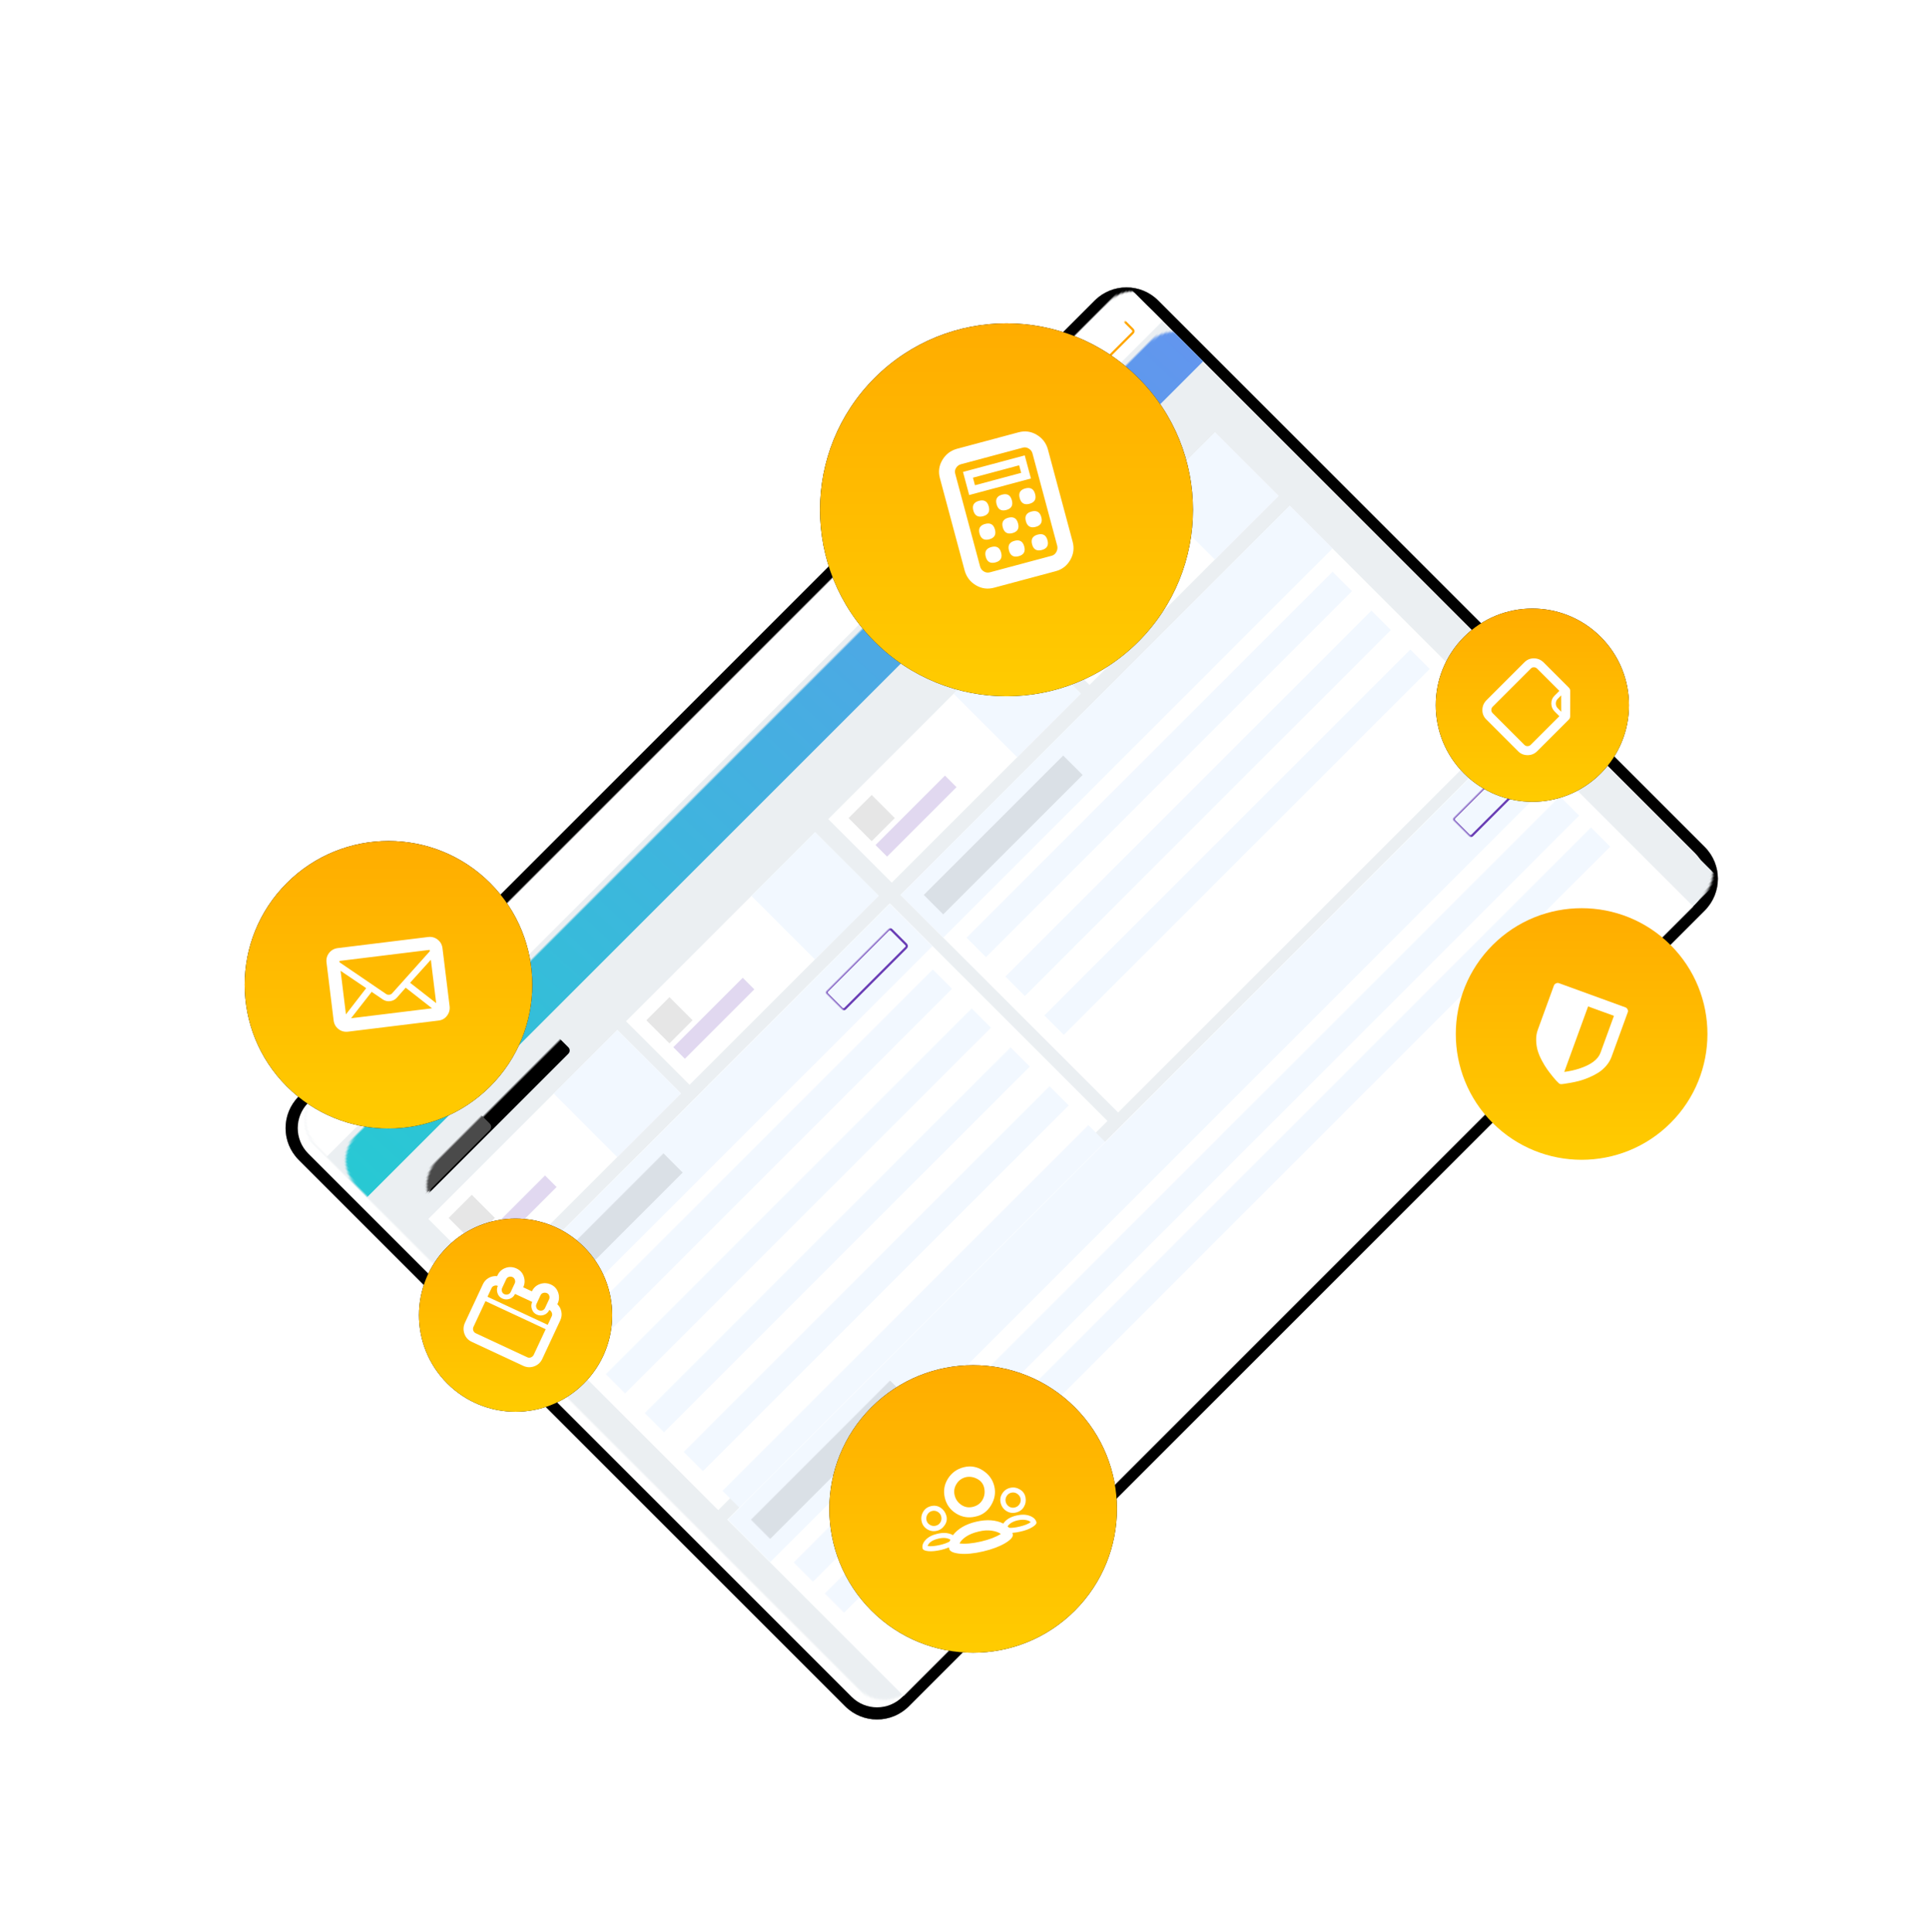 <?xml version="1.0" encoding="UTF-8"?>
<svg width="859px" height="860px" viewBox="0 0 859 860" version="1.1" xmlns="http://www.w3.org/2000/svg" xmlns:xlink="http://www.w3.org/1999/xlink">
    <title>functionnalities-galleries-illustration</title>
    <defs>
        <linearGradient x1="11.584%" y1="84.655%" x2="100%" y2="0%" id="linearGradient-1">
            <stop stop-color="#FFFFFF" stop-opacity="0" offset="0%"></stop>
            <stop stop-color="#FFFFFF" offset="100%"></stop>
        </linearGradient>
        <linearGradient x1="80.349%" y1="82.851%" x2="11.584%" y2="0%" id="linearGradient-2">
            <stop stop-color="#FFFFFF" stop-opacity="0" offset="0%"></stop>
            <stop stop-color="#FFFFFF" offset="100%"></stop>
        </linearGradient>
        <linearGradient x1="14.855%" y1="0%" x2="91.317%" y2="108.358%" id="linearGradient-3">
            <stop stop-color="#FFFFFF" stop-opacity="0" offset="0%"></stop>
            <stop stop-color="#FFFFFF" offset="100%"></stop>
        </linearGradient>
        <path d="M20.006,0.008 L521,0 C532.046,-0.001 541,8.954 541,19.999 C541,20 541,20 541,20 L540.994,363.991 C540.993,375.037 532.039,383.991 520.994,383.992 L20,384 C8.954,384.001 -0,375.046 -0,364.001 C-0,364 -0,364 0,364 L0.006,20.009 C0.007,8.963 8.961,0.009 20.006,0.008 Z" id="path-4"></path>
        <filter x="-8.9%" y="-12.5%" width="117.7%" height="125.0%" filterUnits="objectBoundingBox" id="filter-5">
            <feOffset dx="0" dy="0" in="SourceAlpha" result="shadowOffsetOuter1"></feOffset>
            <feGaussianBlur stdDeviation="16" in="shadowOffsetOuter1" result="shadowBlurOuter1"></feGaussianBlur>
            <feColorMatrix values="0 0 0 0 0   0 0 0 0 0   0 0 0 0 0  0 0 0 0.1 0" type="matrix" in="shadowBlurOuter1"></feColorMatrix>
        </filter>
        <filter x="-8.1%" y="-11.5%" width="116.3%" height="122.9%" filterUnits="objectBoundingBox" id="filter-6">
            <feGaussianBlur stdDeviation="12" in="SourceAlpha" result="shadowBlurInner1"></feGaussianBlur>
            <feOffset dx="0" dy="0" in="shadowBlurInner1" result="shadowOffsetInner1"></feOffset>
            <feComposite in="shadowOffsetInner1" in2="SourceAlpha" operator="arithmetic" k2="-1" k3="1" result="shadowInnerInner1"></feComposite>
            <feColorMatrix values="0 0 0 0 0.765   0 0 0 0 0.835   0 0 0 0 0.878  0 0 0 0.4 0" type="matrix" in="shadowInnerInner1"></feColorMatrix>
        </filter>
        <path d="M21.006,5.008 L520,5 C528.837,5 536,12.163 536,20.999 C536,21 536,21 536,21 L535.994,362.992 C535.993,371.828 528.83,378.991 519.994,378.992 L21,379 C12.163,379 5,371.837 5,363.001 C5,363 5,363 5,363 L5.006,21.008 C5.007,12.172 12.17,5.009 21.006,5.008 Z" id="path-7"></path>
        <linearGradient x1="100%" y1="49.861%" x2="0%" y2="50.063%" id="linearGradient-9">
            <stop stop-color="#6296EE" offset="0%"></stop>
            <stop stop-color="#27C9D3" offset="100%"></stop>
        </linearGradient>
        <rect id="path-10" x="0" y="0" width="245" height="137"></rect>
        <rect id="path-12" x="0" y="0" width="497" height="137"></rect>
        <linearGradient x1="0%" y1="100%" x2="100%" y2="0%" id="linearGradient-14">
            <stop stop-color="#FFD200" offset="0%"></stop>
            <stop stop-color="#FFA600" offset="100%"></stop>
        </linearGradient>
        <circle id="path-15" cx="148" cy="64" r="64"></circle>
        <filter x="-37.5%" y="-37.5%" width="175.0%" height="175.0%" filterUnits="objectBoundingBox" id="filter-16">
            <feOffset dx="0" dy="0" in="SourceAlpha" result="shadowOffsetOuter1"></feOffset>
            <feGaussianBlur stdDeviation="16" in="shadowOffsetOuter1" result="shadowBlurOuter1"></feGaussianBlur>
            <feColorMatrix values="0 0 0 0 0   0 0 0 0 0   0 0 0 0 0  0 0 0 0.15 0" type="matrix" in="shadowBlurOuter1"></feColorMatrix>
        </filter>
        <circle id="path-17" cx="83" cy="83" r="83"></circle>
        <filter x="-28.9%" y="-28.9%" width="157.8%" height="157.8%" filterUnits="objectBoundingBox" id="filter-18">
            <feOffset dx="0" dy="0" in="SourceAlpha" result="shadowOffsetOuter1"></feOffset>
            <feGaussianBlur stdDeviation="16" in="shadowOffsetOuter1" result="shadowBlurOuter1"></feGaussianBlur>
            <feColorMatrix values="0 0 0 0 0   0 0 0 0 0   0 0 0 0 0  0 0 0 0.2 0" type="matrix" in="shadowBlurOuter1"></feColorMatrix>
        </filter>
        <circle id="path-19" cx="167" cy="413" r="64"></circle>
        <filter x="-37.5%" y="-37.5%" width="175.0%" height="175.0%" filterUnits="objectBoundingBox" id="filter-20">
            <feOffset dx="0" dy="0" in="SourceAlpha" result="shadowOffsetOuter1"></feOffset>
            <feGaussianBlur stdDeviation="16" in="shadowOffsetOuter1" result="shadowBlurOuter1"></feGaussianBlur>
            <feColorMatrix values="0 0 0 0 0   0 0 0 0 0   0 0 0 0 0  0 0 0 0.2 0" type="matrix" in="shadowBlurOuter1"></feColorMatrix>
        </filter>
        <circle id="path-21" cx="84" cy="208" r="43"></circle>
        <filter x="-55.8%" y="-55.8%" width="211.6%" height="211.6%" filterUnits="objectBoundingBox" id="filter-22">
            <feOffset dx="0" dy="0" in="SourceAlpha" result="shadowOffsetOuter1"></feOffset>
            <feGaussianBlur stdDeviation="16" in="shadowOffsetOuter1" result="shadowBlurOuter1"></feGaussianBlur>
            <feColorMatrix values="0 0 0 0 0   0 0 0 0 0   0 0 0 0 0  0 0 0 0.1 0" type="matrix" in="shadowBlurOuter1"></feColorMatrix>
        </filter>
        <circle id="path-23" cx="43" cy="43" r="43"></circle>
        <filter x="-55.8%" y="-55.8%" width="211.6%" height="211.6%" filterUnits="objectBoundingBox" id="filter-25">
            <feOffset dx="0" dy="0" in="SourceAlpha" result="shadowOffsetOuter1"></feOffset>
            <feGaussianBlur stdDeviation="16" in="shadowOffsetOuter1" result="shadowBlurOuter1"></feGaussianBlur>
            <feColorMatrix values="0 0 0 0 0   0 0 0 0 0   0 0 0 0 0  0 0 0 0.1 0" type="matrix" in="shadowBlurOuter1"></feColorMatrix>
        </filter>
    </defs>
    <g id="Design" stroke="none" stroke-width="1" fill="none" fill-rule="evenodd">
        <g id="Galleries-Features" transform="translate(-598, -62)">
            <g id="functionnalities-galleries-illustration" transform="translate(1038.193, 503.9) rotate(-45) translate(-1038.193, -503.9) translate(703.693, 248.4)">
                <circle id="Oval" fill="url(#linearGradient-1)" cx="64" cy="272" r="64"></circle>
                <circle id="Oval" fill="url(#linearGradient-2)" cx="600.5" cy="267.5" r="68.5"></circle>
                <circle id="Oval" fill="url(#linearGradient-3)" cx="321.5" cy="69.5" r="35.5"></circle>
                <g id="Group-13" transform="translate(64.619, 70.886)">
                    <g id="Rectangle">
                        <use fill="black" fill-opacity="1" filter="url(#filter-5)" xlink:href="#path-4"></use>
                        <use fill="#FFFFFF" fill-rule="evenodd" xlink:href="#path-4"></use>
                        <use fill="black" fill-opacity="1" filter="url(#filter-6)" xlink:href="#path-4"></use>
                    </g>
                    <mask id="mask-8" fill="white">
                        <use xlink:href="#path-7"></use>
                    </mask>
                    <use id="Rectangle-Copy-6" fill="#FFFFFF" xlink:href="#path-7"></use>
                    <rect id="Rectangle-Copy-33" fill="#EBEFF2" mask="url(#mask-8)" x="4.646" y="0.025" width="531" height="379"></rect>
                    <rect id="Rectangle" fill="url(#linearGradient-9)" mask="url(#mask-8)" x="5" y="25.265" width="531" height="28"></rect>
                    <rect id="Rectangle" fill="#000000" mask="url(#mask-8)" x="23.303" y="59.428" width="97" height="12" rx="2"></rect>
                    <rect id="Rectangle-Copy-30" fill="#4A4A4A" mask="url(#mask-8)" x="22.554" y="58.721" width="49" height="12" rx="2"></rect>
                    <rect id="Rectangle-Copy-29" fill="#FFFFFF" mask="url(#mask-8)" x="5" y="-0.191" width="531" height="28"></rect>
                    <rect id="Rectangle" stroke="#FFA600" mask="url(#mask-8)" x="483.845" y="11.138" width="40" height="11" rx="1"></rect>
                    <rect id="Rectangle-Copy-35" stroke="#693DB5" mask="url(#mask-8)" x="437.883" y="10.43" width="40" height="11" rx="1"></rect>
                    <rect id="Rectangle-Copy-36" stroke="#BABABA" mask="url(#mask-8)" x="374.583" y="10.784" width="57" height="11" rx="1"></rect>
                    <g id="Group-14" mask="url(#mask-8)">
                        <g transform="translate(22.202, 79.369)">
                            <rect id="Rectangle" fill="#FFFFFF" x="0" y="0" width="119" height="40"></rect>
                            <rect id="Rectangle-Copy-31" fill="#F2F8FF" x="78.929" y="0" width="40.071" height="40"></rect>
                            <rect id="Rectangle" fill-opacity="0.1" fill="#000000" x="6.699" y="6.081" width="14.571" height="14.545"></rect>
                            <rect id="Rectangle-Copy-34" fill-opacity="0.2" fill="#693DB5" x="6.699" y="23.05" width="43.714" height="7.273"></rect>
                        </g>
                    </g>
                    <g id="Group-14-Copy-4" mask="url(#mask-8)">
                        <g transform="translate(146.653, 79.369)">
                            <rect id="Rectangle" fill="#FFFFFF" x="0" y="0" width="119" height="40"></rect>
                            <rect id="Rectangle-Copy-31" fill="#F2F8FF" x="78.929" y="0" width="40.071" height="40"></rect>
                            <rect id="Rectangle" fill-opacity="0.1" fill="#000000" x="6.699" y="6.081" width="14.571" height="14.545"></rect>
                            <rect id="Rectangle-Copy-34" fill-opacity="0.2" fill="#693DB5" x="6.699" y="23.05" width="43.714" height="7.273"></rect>
                        </g>
                    </g>
                    <g id="Group-14-Copy-5" mask="url(#mask-8)">
                        <g transform="translate(273.933, 79.369)">
                            <rect id="Rectangle" fill="#FFFFFF" x="0" y="0" width="119" height="40"></rect>
                            <rect id="Rectangle-Copy-31" fill="#F2F8FF" x="78.929" y="0" width="40.071" height="40"></rect>
                            <rect id="Rectangle" fill-opacity="0.1" fill="#000000" x="6.699" y="6.081" width="14.571" height="14.545"></rect>
                            <rect id="Rectangle-Copy-34" fill-opacity="0.2" fill="#693DB5" x="6.699" y="23.05" width="43.714" height="7.273"></rect>
                        </g>
                    </g>
                    <g id="Group-14-Copy-6" mask="url(#mask-8)">
                        <g transform="translate(398.383, 79.369)">
                            <rect id="Rectangle" fill="#FFFFFF" x="0" y="0" width="119" height="40"></rect>
                            <rect id="Rectangle-Copy-31" fill="#F2F8FF" x="78.929" y="0" width="40.071" height="40"></rect>
                            <rect id="Rectangle" fill-opacity="0.1" fill="#000000" x="6.699" y="6.081" width="14.571" height="14.545"></rect>
                            <rect id="Rectangle-Copy-34" fill-opacity="0.2" fill="#693DB5" x="6.699" y="23.05" width="43.714" height="7.273"></rect>
                        </g>
                    </g>
                    <g id="Group-16" mask="url(#mask-8)">
                        <g transform="translate(21.781, 125.268)">
                            <mask id="mask-11" fill="white">
                                <use xlink:href="#path-10"></use>
                            </mask>
                            <use id="Rectangle" stroke="none" fill="#FFFFFF" fill-rule="evenodd" xlink:href="#path-10"></use>
                            <rect id="Rectangle-Copy-32" stroke="none" fill="#F2F8FF" fill-rule="evenodd" mask="url(#mask-11)" x="0" y="0" width="245" height="26.911"></rect>
                            <rect id="Rectangle" stroke="none" fill-opacity="0.1" fill="#000000" fill-rule="evenodd" mask="url(#mask-11)" x="7.313" y="7.339" width="87.761" height="12.232"></rect>
                            <rect id="Rectangle-Copy-35" stroke="#693DB5" stroke-width="1" fill="none" mask="url(#mask-11)" x="196.744" y="7.839" width="40.443" height="11.232" rx="1"></rect>
                            <rect id="Rectangle" stroke="none" fill="#F2F8FF" fill-rule="evenodd" mask="url(#mask-11)" x="7.313" y="34.25" width="230.373" height="12.232"></rect>
                            <rect id="Rectangle-Copy-37" stroke="none" fill="#F2F8FF" fill-rule="evenodd" mask="url(#mask-11)" x="7.313" y="58.734" width="230.373" height="12.232"></rect>
                            <rect id="Rectangle-Copy-38" stroke="none" fill="#F2F8FF" fill-rule="evenodd" mask="url(#mask-11)" x="7.313" y="83.199" width="230.373" height="12.232"></rect>
                            <rect id="Rectangle-Copy-39" stroke="none" fill="#F2F8FF" fill-rule="evenodd" mask="url(#mask-11)" x="7.313" y="107.663" width="230.373" height="12.232"></rect>
                            <rect id="Rectangle-Copy-40" stroke="none" fill="#F2F8FF" fill-rule="evenodd" mask="url(#mask-11)" x="7.313" y="132.127" width="230.373" height="12.232"></rect>
                        </g>
                    </g>
                    <g id="Group-16-Copy-2" mask="url(#mask-8)">
                        <g transform="translate(21.646, 268.103)">
                            <mask id="mask-13" fill="white">
                                <use xlink:href="#path-12"></use>
                            </mask>
                            <use id="Rectangle" stroke="none" fill="#FFFFFF" fill-rule="evenodd" xlink:href="#path-12"></use>
                            <rect id="Rectangle-Copy-32" stroke="none" fill="#F2F8FF" fill-rule="evenodd" mask="url(#mask-13)" x="0" y="0" width="497" height="26.911"></rect>
                            <rect id="Rectangle" stroke="none" fill-opacity="0.1" fill="#000000" fill-rule="evenodd" mask="url(#mask-13)" x="7.309" y="7.339" width="87.706" height="12.232"></rect>
                            <rect id="Rectangle-Copy-35" stroke="#693DB5" stroke-width="1" fill="none" mask="url(#mask-13)" x="448.775" y="7.839" width="40.417" height="11.232" rx="1"></rect>
                            <rect id="Rectangle" stroke="none" fill="#F2F8FF" fill-rule="evenodd" mask="url(#mask-13)" x="7.309" y="34.25" width="482.382" height="12.232"></rect>
                            <rect id="Rectangle-Copy-41" stroke="none" fill="#F2F8FF" fill-rule="evenodd" mask="url(#mask-13)" x="7.309" y="53.821" width="482.382" height="12.232"></rect>
                        </g>
                    </g>
                    <g id="Group-16-Copy" mask="url(#mask-8)">
                        <g transform="translate(272.804, 125.975)">
                            <rect id="Rectangle" fill="#FFFFFF" x="0" y="0" width="245" height="137"></rect>
                            <rect id="Rectangle-Copy-32" fill="#F2F8FF" x="0" y="0" width="245" height="26.911"></rect>
                            <rect id="Rectangle" fill-opacity="0.1" fill="#000000" x="7.313" y="7.339" width="87.761" height="12.232"></rect>
                            <rect id="Rectangle" fill="#F2F8FF" x="7.313" y="34.25" width="230.373" height="12.232"></rect>
                            <rect id="Rectangle-Copy-37" fill="#F2F8FF" x="7.313" y="58.734" width="230.373" height="12.232"></rect>
                            <rect id="Rectangle-Copy-38" fill="#F2F8FF" x="7.313" y="83.199" width="230.373" height="12.232"></rect>
                        </g>
                    </g>
                </g>
                <g id="Oval">
                    <use fill="black" fill-opacity="1" filter="url(#filter-16)" xlink:href="#path-15"></use>
                    <use fill="url(#linearGradient-14)" fill-rule="evenodd" xlink:href="#path-15"></use>
                </g>
                <path d="M168.235,45 C169.861,45 171.228,45.554 172.337,46.663 C173.446,47.772 174,49.139 174,50.765 L174,76.71 C174,78.299 173.446,79.667 172.337,80.812 C171.228,81.958 169.861,82.512 168.235,82.475 L127.765,82.475 C126.139,82.475 124.772,81.921 123.663,80.812 C122.554,79.704 122,78.336 122,76.71 L122,50.765 C122,49.139 122.554,47.772 123.663,46.663 C124.772,45.554 126.139,45 127.765,45 L168.235,45 Z M144.896,70.168 L140.35,66.177 L129.817,76.71 L166.128,76.71 L155.595,66.177 L151.104,70.168 C150.217,70.908 149.183,71.277 148,71.277 C146.817,71.277 145.783,70.908 144.896,70.168 Z M127.765,74.714 L138.132,64.237 L127.765,55.2 L127.765,74.714 Z M157.812,64.237 L168.235,74.659 L168.235,55.2 L157.812,64.237 Z M168.235,50.765 L127.765,50.765 L127.765,51.375 L146.725,68.006 C147.058,68.265 147.483,68.394 148,68.394 C148.517,68.394 148.924,68.265 149.22,68.006 L168.235,51.375 L168.235,50.765 Z" id="Fill-1" fill="#FFFFFF" transform="translate(148, 63.739) rotate(38) translate(-148, -63.739) "></path>
                <circle id="Oval" fill="url(#linearGradient-14)" cx="508" cy="455" r="56"></circle>
                <path d="M516.713,456.762 L516.713,439.287 L504.476,439.287 L504.476,470.322 C506.662,469.179 508.604,467.939 510.301,466.601 C514.576,463.24 516.713,459.96 516.713,456.762 Z M521.951,435.762 L521.951,456.762 C521.951,458.329 521.657,459.879 521.07,461.413 C520.482,462.946 519.716,464.317 518.769,465.524 C517.823,466.732 516.746,467.89 515.538,469 C514.331,470.11 513.189,471.04 512.112,471.79 C511.035,472.541 509.925,473.242 508.783,473.895 C507.641,474.548 506.825,475.005 506.336,475.266 C505.846,475.527 505.479,475.715 505.234,475.829 C504.989,475.943 504.737,476 504.476,476 C504.214,476 503.986,475.935 503.79,475.804 L502.615,475.266 C502.126,475.037 501.31,474.58 500.168,473.895 C499.026,473.21 497.932,472.508 496.888,471.79 C495.844,471.072 494.685,470.142 493.413,469 C492.14,467.858 491.063,466.699 490.182,465.524 C489.301,464.35 488.55,462.979 487.93,461.413 C487.31,459.846 487,458.296 487,456.762 L487,435.762 C487,435.305 487.179,434.898 487.538,434.539 C487.897,434.179 488.305,434 488.762,434 L520.238,434 C520.695,434 521.102,434.179 521.462,434.539 C521.821,434.898 521.984,435.305 521.951,435.762 Z" id="Fill-1" fill="#FFFFFF" transform="translate(504.478, 455) rotate(65) translate(-504.478, -455) "></path>
                <g id="Oval-2" transform="translate(409, 26)">
                    <g id="Oval">
                        <use fill="black" fill-opacity="1" filter="url(#filter-18)" xlink:href="#path-17"></use>
                        <use fill="url(#linearGradient-14)" fill-rule="evenodd" xlink:href="#path-17"></use>
                    </g>
                    <path d="M97.096,115 L68.644,115 C65.687,115 63.185,113.954 61.139,111.861 C59.092,109.769 58.046,107.245 58,104.288 L58,61.644 C58,58.687 59.046,56.185 61.139,54.139 C63.231,52.092 65.733,51.046 68.644,51 L97.096,51 C100.053,51 102.554,52.046 104.601,54.139 C106.648,56.231 107.694,58.733 107.74,61.644 L107.74,104.288 C107.74,107.245 106.694,109.769 104.601,111.861 C102.509,113.954 100.007,115 97.096,115 Z M68.644,58.096 C67.689,58.096 66.847,58.437 66.119,59.119 C65.392,59.802 65.05,60.643 65.096,61.644 L65.096,104.288 C65.096,105.243 65.437,106.085 66.119,106.812 C66.802,107.54 67.643,107.904 68.644,107.904 L97.096,107.904 C98.051,107.904 98.87,107.54 99.552,106.812 C100.235,106.085 100.598,105.243 100.644,104.288 L100.644,61.644 C100.644,60.689 100.28,59.847 99.552,59.119 C98.824,58.392 98.006,58.05 97.096,58.096 L68.644,58.096 Z M68.644,79.384 C68.644,77.064 69.827,75.904 72.192,75.904 C74.557,75.904 75.74,77.087 75.74,79.452 C75.74,81.817 74.557,83 72.192,83 C69.827,83 68.644,81.795 68.644,79.384 Z M79.356,79.384 C79.356,77.064 80.527,75.904 82.87,75.904 C85.213,75.904 86.384,77.087 86.384,79.452 C86.384,81.817 85.213,83 82.87,83 C80.527,83 79.356,81.795 79.356,79.384 Z M90,79.384 C90,77.064 91.183,75.904 93.548,75.904 C95.913,75.904 97.096,77.087 97.096,79.452 C97.096,81.817 95.913,83 93.548,83 C91.183,83 90,81.795 90,79.384 Z M68.644,90.028 C68.644,87.708 69.827,86.548 72.192,86.548 C74.557,86.548 75.74,87.731 75.74,90.096 C75.74,92.461 74.557,93.644 72.192,93.644 C69.827,93.644 68.644,92.438 68.644,90.028 Z M79.356,90.028 C79.356,87.708 80.527,86.548 82.87,86.548 C85.213,86.548 86.384,87.731 86.384,90.096 C86.384,92.461 85.213,93.644 82.87,93.644 C80.527,93.644 79.356,92.438 79.356,90.028 Z M90,90.028 C90,87.708 91.183,86.548 93.548,86.548 C95.913,86.548 97.096,87.731 97.096,90.096 C97.096,92.461 95.913,93.644 93.548,93.644 C91.183,93.644 90,92.438 90,90.028 Z M68.644,100.74 C68.644,98.375 69.827,97.192 72.192,97.192 C74.557,97.192 75.74,98.375 75.74,100.74 C75.74,103.105 74.557,104.288 72.192,104.288 C69.827,104.288 68.644,103.105 68.644,100.74 Z M79.356,100.74 C79.356,98.375 80.527,97.192 82.87,97.192 C85.213,97.192 86.384,98.375 86.384,100.74 C86.384,103.105 85.213,104.288 82.87,104.288 C80.527,104.288 79.356,103.105 79.356,100.74 Z M90,100.74 C90,98.375 91.183,97.192 93.548,97.192 C95.913,97.192 97.096,98.375 97.096,100.74 C97.096,103.105 95.913,104.288 93.548,104.288 C91.183,104.288 90,103.105 90,100.74 Z M72.26,68.74 L93.548,68.74 L93.548,65.26 L72.26,65.26 L72.26,68.74 Z M97.096,61.644 L97.096,72.288 L68.644,72.288 L68.644,61.644 L97.096,61.644 Z" id="Fill-1" fill="#FFFFFF" transform="translate(82.87, 83) rotate(30) translate(-82.87, -83) "></path>
                </g>
                <g id="Oval">
                    <use fill="black" fill-opacity="1" filter="url(#filter-20)" xlink:href="#path-19"></use>
                    <use fill="url(#linearGradient-14)" fill-rule="evenodd" xlink:href="#path-19"></use>
                </g>
                <path d="M167,416.573 C163.875,416.573 161.213,415.473 159.013,413.274 C156.814,411.075 155.714,408.413 155.714,405.288 C155.714,402.162 156.814,399.515 159.013,397.344 C161.213,395.174 163.875,394.06 167,394.002 C170.125,393.944 172.787,395.058 174.987,397.344 C177.186,399.63 178.3,402.278 178.329,405.288 C178.358,408.297 177.244,410.959 174.987,413.274 C172.73,415.589 170.067,416.689 167,416.573 Z M167,398.516 C165.119,398.516 163.513,399.182 162.182,400.513 C160.851,401.844 160.2,403.436 160.229,405.288 C160.258,407.14 160.909,408.746 162.182,410.106 C163.455,411.466 165.061,412.131 167,412.102 C168.939,412.073 170.53,411.408 171.775,410.106 C173.019,408.803 173.684,407.197 173.771,405.288 C173.858,403.378 173.193,401.786 171.775,400.513 C170.357,399.24 168.765,398.574 167,398.516 Z M185.057,418.874 C183.465,418.874 182.134,418.324 181.063,417.224 C179.993,416.125 179.443,414.793 179.414,413.231 C179.385,411.668 179.935,410.337 181.063,409.237 C182.192,408.138 183.523,407.588 185.057,407.588 C186.59,407.588 187.936,408.138 189.093,409.237 C190.251,410.337 190.801,411.668 190.743,413.231 C190.685,414.793 190.135,416.125 189.093,417.224 C188.052,418.324 186.706,418.874 185.057,418.874 Z M185.057,409.802 C184.16,409.802 183.378,410.135 182.713,410.8 C182.047,411.466 181.715,412.261 181.715,413.187 C181.715,414.113 182.033,414.909 182.669,415.575 C183.306,416.24 184.102,416.573 185.057,416.573 C186.012,416.573 186.822,416.24 187.488,415.575 C188.153,414.909 188.486,414.128 188.486,413.231 C188.486,412.334 188.153,411.538 187.488,410.843 C186.822,410.149 186.012,409.802 185.057,409.802 Z M185.057,420.219 C187.372,420.219 189.267,420.711 190.743,421.695 C192.219,422.679 192.971,423.822 193,425.124 C193,425.761 192.233,426.339 190.699,426.86 C189.166,427.381 187.285,427.627 185.057,427.598 C183.841,427.598 182.655,427.511 181.497,427.338 L181.497,427.641 C181.497,427.786 181.512,427.887 181.541,427.945 C181.541,429.132 180.152,430.174 177.374,431.071 C174.596,431.968 171.138,432.431 167,432.46 C162.659,432.46 159.158,431.997 156.496,431.071 C153.834,430.145 152.503,429.103 152.503,427.945 C152.503,427.859 152.517,427.743 152.546,427.598 C152.575,427.453 152.575,427.352 152.546,427.294 C151.099,427.497 149.898,427.598 148.943,427.598 C146.57,427.598 144.661,427.352 143.214,426.86 C141.767,426.368 141.029,425.79 141,425.124 C141,423.822 141.723,422.679 143.17,421.695 C144.617,420.711 146.541,420.219 148.943,420.219 C151.779,420.219 153.964,420.943 155.498,422.389 C158.362,420.045 162.196,418.874 167,418.874 C171.804,418.874 175.638,420.045 178.502,422.389 C180.007,420.943 182.192,420.219 185.057,420.219 Z M148.943,425.341 C150.679,425.341 152.155,425.167 153.371,424.82 L153.935,424.082 C152.835,422.983 151.171,422.433 148.943,422.433 C146.107,422.433 144.27,423.142 143.431,424.56 C144.704,425.081 146.541,425.341 148.943,425.341 Z M167,427.945 C170.791,427.945 173.916,427.511 176.376,426.643 C175.652,425.775 174.466,425.008 172.816,424.343 C171.167,423.677 169.228,423.359 167,423.388 C164.656,423.388 162.659,423.706 161.01,424.343 C159.361,424.979 158.203,425.746 157.538,426.643 C159.968,427.511 163.122,427.945 167,427.945 Z M185.057,425.341 C187.488,425.341 189.311,425.066 190.526,424.516 C190.179,423.967 189.528,423.489 188.573,423.084 C187.618,422.679 186.446,422.462 185.057,422.433 C182.858,422.433 181.194,422.968 180.065,424.039 C180.21,424.212 180.398,424.473 180.629,424.82 C181.787,425.167 183.263,425.341 185.057,425.341 Z M148.943,418.874 C147.352,418.874 146.006,418.324 144.907,417.224 C143.807,416.125 143.272,414.793 143.301,413.231 C143.329,411.668 143.879,410.337 144.95,409.237 C146.021,408.138 147.352,407.588 148.943,407.588 C150.535,407.588 151.851,408.138 152.893,409.237 C153.935,410.337 154.499,411.668 154.586,413.231 C154.673,414.793 154.123,416.125 152.937,417.224 C151.75,418.324 150.419,418.874 148.943,418.874 Z M148.943,409.802 C147.988,409.802 147.178,410.149 146.512,410.843 C145.847,411.538 145.514,412.334 145.514,413.231 C145.514,414.128 145.847,414.909 146.512,415.575 C147.178,416.24 147.988,416.573 148.943,416.573 C149.898,416.573 150.694,416.24 151.331,415.575 C151.967,414.909 152.285,414.113 152.285,413.187 C152.285,412.261 151.953,411.466 151.287,410.8 C150.622,410.135 149.84,409.802 148.943,409.802 Z" id="Fill-1" fill="#FFFFFF" transform="translate(167, 413.23) rotate(32) translate(-167, -413.23) "></path>
                <g id="Oval">
                    <use fill="black" fill-opacity="1" filter="url(#filter-22)" xlink:href="#path-21"></use>
                    <use fill="url(#linearGradient-14)" fill-rule="evenodd" xlink:href="#path-21"></use>
                </g>
                <path d="M98.787,195.726 C100.029,196.158 101.042,196.914 101.825,197.994 C102.608,199.075 103,200.29 103,201.641 L103,220.64 C103,222.396 102.379,223.895 101.136,225.137 C99.894,226.38 98.395,227.001 96.64,227.001 L71.32,227.001 C69.564,227.001 68.079,226.38 66.864,225.137 C65.648,223.895 65.027,222.396 65,220.64 L65,201.641 C65,200.29 65.392,199.075 66.175,197.994 C66.958,196.914 67.971,196.158 69.213,195.726 L69.213,195.321 C69.213,193.565 69.821,192.08 71.036,190.864 C72.252,189.649 73.751,189.028 75.533,189.001 C77.316,188.974 78.815,189.595 80.03,190.864 C81.245,192.134 81.853,193.619 81.853,195.321 L86.107,195.321 C86.107,193.565 86.728,192.08 87.97,190.864 C89.213,189.649 90.711,189.028 92.467,189.001 C94.222,188.974 95.708,189.595 96.923,190.864 C98.139,192.134 98.76,193.619 98.787,195.321 L98.787,195.726 Z M90.32,195.321 L90.32,199.534 C90.32,200.101 90.536,200.601 90.968,201.033 C91.4,201.465 91.9,201.668 92.467,201.641 C93.034,201.613 93.52,201.411 93.925,201.033 C94.33,200.655 94.533,200.155 94.533,199.534 L94.533,195.321 C94.533,194.754 94.33,194.254 93.925,193.822 C93.52,193.39 93.034,193.187 92.467,193.214 C91.9,193.241 91.4,193.444 90.968,193.822 C90.536,194.2 90.32,194.7 90.32,195.321 Z M73.467,195.321 L73.467,199.534 C73.467,200.101 73.67,200.601 74.075,201.033 C74.48,201.465 74.966,201.668 75.533,201.641 C76.1,201.613 76.6,201.411 77.032,201.033 C77.464,200.655 77.68,200.155 77.68,199.534 L77.68,195.321 C77.68,194.754 77.464,194.254 77.032,193.822 C76.6,193.39 76.1,193.187 75.533,193.214 C74.966,193.241 74.48,193.444 74.075,193.822 C73.67,194.2 73.467,194.7 73.467,195.321 Z M98.787,220.64 L98.787,208.001 L69.213,208.001 L69.213,220.64 C69.213,221.208 69.416,221.707 69.821,222.139 C70.226,222.572 70.726,222.788 71.32,222.788 L96.64,222.788 C97.234,222.788 97.733,222.572 98.139,222.139 C98.544,221.707 98.76,221.208 98.787,220.64 Z M98.787,205.854 L98.787,201.641 C98.787,201.073 98.571,200.587 98.139,200.182 C97.706,199.777 97.207,199.561 96.64,199.534 C96.64,200.722 96.234,201.721 95.424,202.532 C94.614,203.342 93.628,203.761 92.467,203.788 C91.306,203.815 90.306,203.396 89.469,202.532 C88.632,201.668 88.213,200.668 88.213,199.534 L79.787,199.534 C79.787,200.722 79.368,201.721 78.531,202.532 C77.694,203.342 76.694,203.761 75.533,203.788 C74.372,203.815 73.386,203.396 72.576,202.532 C71.765,201.668 71.347,200.668 71.32,199.534 C70.753,199.534 70.253,199.75 69.821,200.182 C69.389,200.614 69.186,201.1 69.213,201.641 L69.213,205.854 L98.787,205.854 Z" id="Fill-1" fill="#FFFFFF" transform="translate(84, 208) rotate(70) translate(-84, -208) "></path>
                <g id="Group-18" transform="translate(553, 293)">
                    <mask id="mask-24" fill="white">
                        <use xlink:href="#path-23"></use>
                    </mask>
                    <g id="Oval">
                        <use fill="black" fill-opacity="1" filter="url(#filter-25)" xlink:href="#path-23"></use>
                        <use fill="url(#linearGradient-14)" fill-rule="evenodd" xlink:href="#path-23"></use>
                    </g>
                    <path d="M57.386,33.595 C57.795,34.004 58,34.464 58,34.976 L58,54.966 C58,56.629 57.412,58.049 56.235,59.225 C55.058,60.402 53.651,60.99 52.014,60.99 L31.986,60.99 C30.323,60.99 28.916,60.402 27.765,59.225 C26.614,58.049 26.026,56.629 26,54.966 L26,30.986 C26,29.323 26.588,27.916 27.765,26.765 C28.942,25.614 30.349,25.026 31.986,25 L47.986,25 C48.548,25 49.022,25.192 49.405,25.576 L57.386,33.595 Z M53.165,34.976 L47.986,29.835 L47.986,31.983 C47.986,32.802 48.28,33.505 48.868,34.094 C49.456,34.682 50.16,34.976 50.978,34.976 L53.165,34.976 Z M52.014,57 C52.552,57 53.012,56.795 53.396,56.386 C53.779,55.977 53.971,55.504 53.971,54.966 L53.971,36.971 L50.978,36.971 C49.623,36.971 48.446,36.485 47.448,35.513 C46.451,34.541 45.965,33.365 45.99,31.983 L45.99,28.99 L31.986,28.99 C31.448,28.99 30.975,29.182 30.566,29.566 C30.157,29.95 29.965,30.423 29.99,30.986 L29.99,54.966 C29.99,55.504 30.182,55.977 30.566,56.386 C30.95,56.795 31.423,57 31.986,57 L52.014,57 Z" id="Fill-1" fill="#FFFFFF" mask="url(#mask-24)" transform="translate(42, 42.995) rotate(90) translate(-42, -42.995) "></path>
                </g>
            </g>
        </g>
    </g>
</svg>